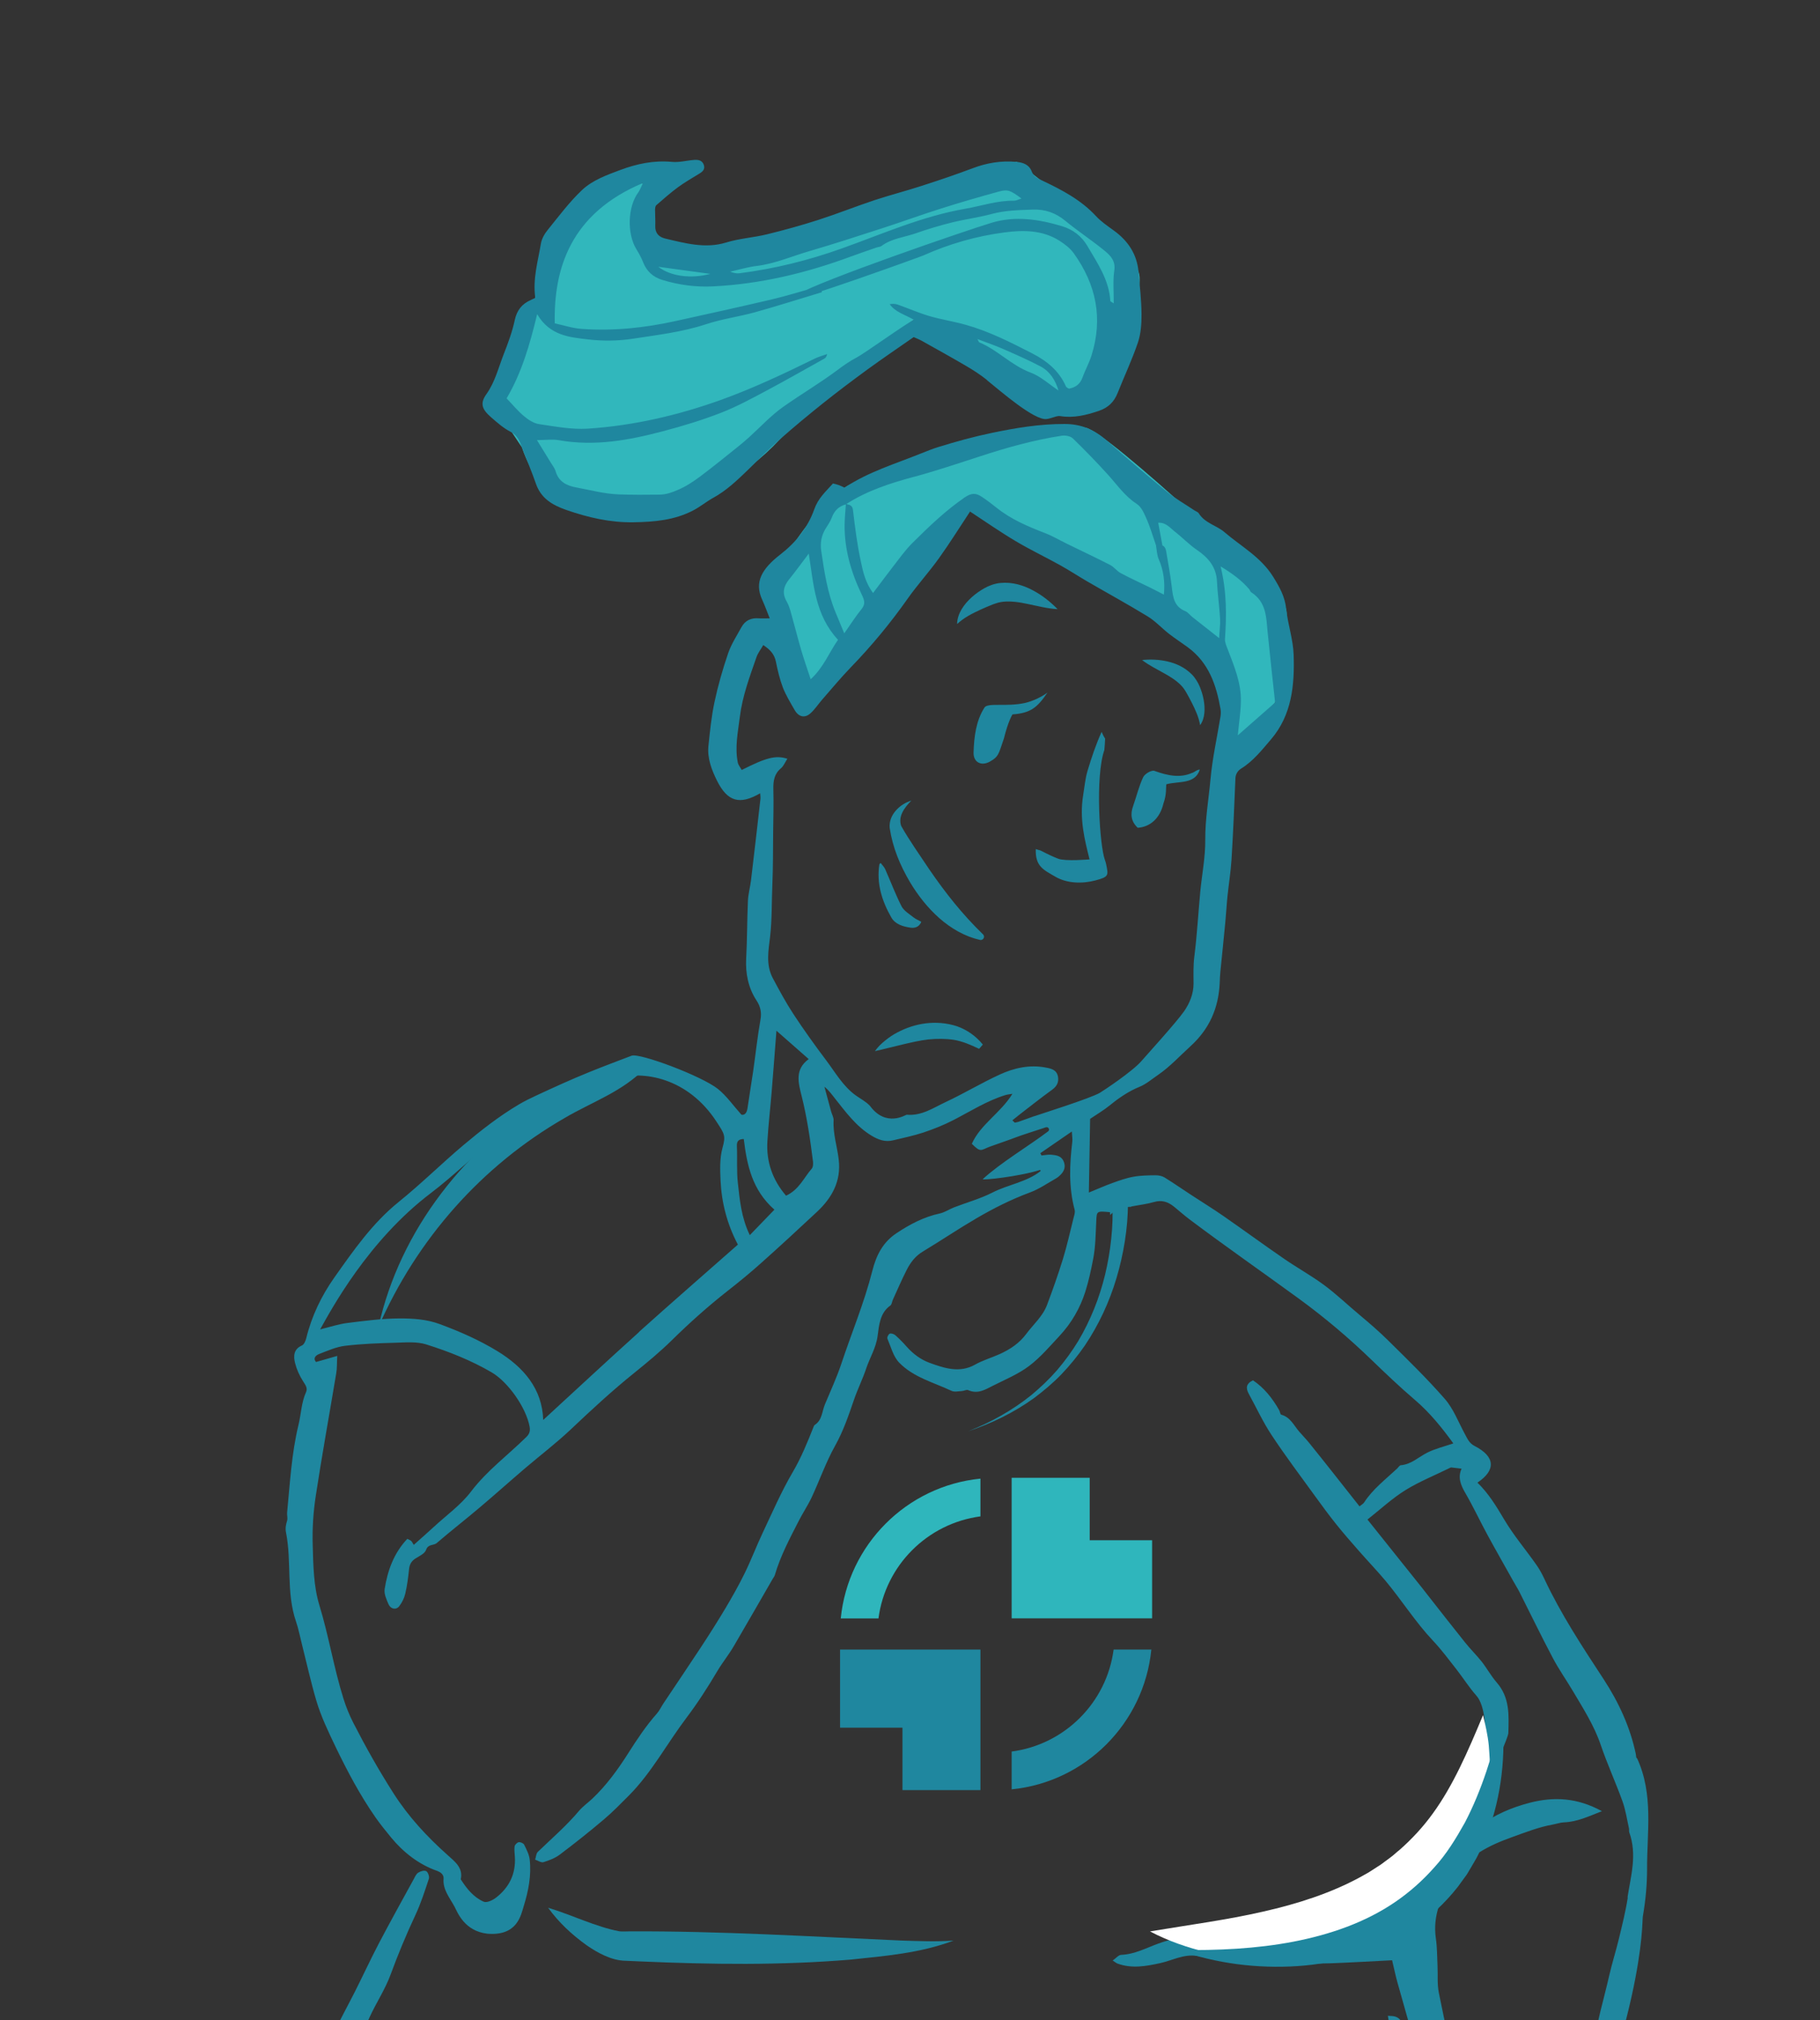 <?xml version="1.0" encoding="UTF-8"?><svg id="Ebene_10" xmlns="http://www.w3.org/2000/svg" xmlns:xlink="http://www.w3.org/1999/xlink" viewBox="0 0 259.53 287.87"><rect x="0" y="0" width="259.53" height="287.87" fill="#333333" stroke="none"/><defs><style>.cls-1,.cls-2{fill:none;}.cls-3{clip-path:url(#clippath);}.cls-4{fill:#fff;}.cls-5{fill:#31b7bc;}.cls-6{fill:#2fb6bc;}.cls-7{fill:#1f879f;}.cls-2{stroke:#1f879f;stroke-miterlimit:10;stroke-width:.79px;}</style><clipPath id="clippath"><rect class="cls-1" y="-59.86" width="277.59" height="347.73"/></clipPath></defs><g class="cls-3"><path class="cls-5" d="M114.77,99.05l22.81-28.15s36.79,20.07,36.13,23.17c-.66,3.1,1.75,13.15,1.75,13.15l6.38-7.1s2.16-11.04,1.55-13.32-25.46-25.31-28.56-25.84c-3.09-.52-30.09,5.46-34.42,8.56-4.33,3.1-9.6,10.49-10.13,14.55-.54,4.06,4.49,14.97,4.49,14.97Z"/><path class="cls-5" d="M156.33,55.65s7.38-13.2,6.02-16.94c-1.36-3.74-17.39-15.66-17.39-15.66,0,0-44.92,15.02-47.52,12.97-2.6-2.05-9.23-2.31-.81-10.32,5.3-5.03-4.97,.41-4.97,.41,0,0-11.79-2.73-15.33,16.34-3.54,19.07-6.97,13.73-6.97,13.73l5.07,7.58s2.94,9.51,9.24,8.13c6.3-1.38,16.62,2.39,27.52-9.26,10.9-11.65,19.1-17.03,19.1-17.03,0,0,15.97,12.31,18.96,11.94,2.99-.37,10.11-1.54,10.11-1.54"/><g><path class="cls-7" d="M184.88,406.11c-.13-.14-.25-.37-.39-.4-3.7-.65-7.22-2-10.79-3.21-3.13-1.06-6.35-1.82-9.53-2.71-2.68-.75-5.35-1.6-8.05-2.23-3.36-.78-6.75-1.43-10.13-2.05-2.99-.55-5.98-1.08-8.99-1.45-3.93-.48-7.85-1.28-11.82-1.21-1.88,.03-3.77-.14-5.66-.24-1.13-.06-1.78,.22-2.12,1.48-.41,1.53-1.28,2.91-1.95,4.36-2.22,4.79-4.37,9.62-6.67,14.37-1.15,2.36-2.59,4.57-3.85,6.88-1.86,3.39-3.28,7-4.69,10.61-1.14,2.92-2.59,5.71-3.8,8.61-1.44,3.45-3.24,6.73-4.15,10.43-.56,2.28-1.47,4.45-2.23,6.66-.91,2.66-1.84,5.31-2.71,7.98-.25,.76-.29,1.59-.51,2.36-.77,2.73-1.71,5.41-2.33,8.18-.86,3.84-1.85,7.64-2.5,11.55-.69,4.18-.89,8.43-1.33,12.64-.22,2.07-.26,4.09-.05,6.18,.14,1.36-.22,2.74-.15,4.11,.12,2.44,.33,4.88,.63,7.31,.18,1.41,.48,2.85,.95,4.21,.86,2.46,.54,5.14,1.81,7.51,.12,.22,.17,.49,.2,.74,.32,2.86,1.5,5.5,2.4,8.22,1.11,3.37,2.85,6.41,4.53,9.51,.64,1.19,1.35,2.35,2.05,3.5,.21,.35,.52,.66,.78,.98,.53,.67,.94,1.52,1.61,1.96,.84,.56,1.05,1.42,1.58,2.11,1.12,1.46,2.28,2.9,3.43,4.34,.08,.1,.18,.2,.29,.25,1.39,.61,2.79,1.22,4.25,1.85,.77-1.48,1.37-2.96,2.25-4.25,.87-1.26,1.59-2.81,3.52-3.09,.12,.28,.32,.51,.29,.71-.28,2.06-.92,3.98-2.03,5.71-.26,.41-.53,.82-.8,1.22-.83,1.28-1.51,2.76-3.65,2.4,.04,.13,.08,.26,.12,.4,.32,.26,.65,.49,.95,.77,.7,.66,1.39,1.33,2.08,2,1.2,1.16,2.37,2.36,3.62,3.47,1.64,1.45,3.38,2.79,5.01,4.26,.85,.76,1.43,1.88,2.35,2.51,1.35,.92,2.32,2.18,3.51,3.23,2.08,1.82,4.21,3.59,6.26,5.45,1.09,.99,2.04,2.12,3.04,3.21,2,2.17,4.09,4.23,6.47,6,1.39,1.03,2.91,2.08,3.88,3.46,1.54,2.19,3.87,3.41,5.53,5.45,2.17-1.88,4.23-3.66,6.38-5.53-1.03-1.74-2.01-3.38-2.98-5.02-1.05-1.76-2.09-3.52-3.15-5.28-2.23-3.69-4.42-7.39-6.7-11.05-1.8-2.89-3.67-5.75-5.59-8.56-1.56-2.28-3.4-4.38-4.85-6.71-1.38-2.23-3.02-4.27-4.47-6.44-1.01-1.52-2.11-3.02-3.59-4.19-.41-.33-.77-.94-.85-1.46-.23-1.61-.56-3.29,.86-4.55,.31-.27,.49-.7,.69-1.07,2.22-4.08,4.9-7.83,7.74-11.49,2.21-2.85,4.49-5.64,6.95-8.27,1.25-1.33,2.55-2.61,3.83-3.91,1.15-1.17,2.3-2.34,3.47-3.5,.82-.81,1.67-1.58,2.48-2.41,2.17-2.23,4.34-4.46,6.45-6.74,1.54-1.66,2.96-3.42,4.47-5.1,3.49-3.86,6.97-7.72,10.51-11.52,2.95-3.17,5.97-6.26,8.98-9.37,1.22-1.26,2.51-2.45,3.72-3.73,1.5-1.59,2.91-3.27,4.4-4.87,1.96-2.09,3.96-4.15,5.96-6.21,2.64-2.71,5.29-5.4,7.93-8.11,1.92-1.96,3.9-3.87,5.72-5.91,1.83-2.05,3.52-4.24,5.25-6.38,1.96-2.42,3.94-4.83,5.83-7.3,1.79-2.34,3.44-4.78,5.21-7.13,2.54-3.37,4.36-7.25,7.3-10.32,.17-.18,.26-.46,.46-.57,1.59-.91,1.44-2.26,.77-3.73-.74-1.63-1.55-3.23-2.29-4.86-.34-.75-.62-1.54-.84-2.32-.56-1.95-1.05-3.9-1.6-5.85-.25-.91-.6-1.8-.84-2.72-.46-1.84-.86-3.7-1.31-5.55-.95-3.82-1.87-7.64-2.89-11.45-.46-1.71-1.13-3.38-1.68-5.07-1.15-3.51-.92-7.06-.83-10.64,.79,.9,1.04,2,1.21,3.04,.51,3.19,1.28,6.28,2.53,9.33,1.98,4.82,3.51,9.79,4.85,14.81,.83,3.12,2.11,6.14,3.11,9.22,.57,1.76,.95,3.57,1.47,5.34,.64,2.18,1.33,4.36,1.99,6.51,1.09,.32,2.04,.67,3.02,.88,1.11,.23,1.74,1.06,2.4,1.82,.23,.26,.28,.91,.11,1.19-.17,.27-.75,.47-1.1,.39-1.29-.29-2.56-.71-3.7-1.04-1.08,1.33-2.18,2.59-3.17,3.93-1.45,1.97-2.81,4.01-4.23,6.01-.57,.8-1.13,1.61-1.79,2.33-.25,.28-.76,.31-1.17,.47,.28,1.09,.33,1.13-.34,2.02-1.33,1.75-2.72,3.45-4.08,5.18-1.84,2.34-3.62,4.72-5.52,7.01-2.61,3.15-5.23,6.31-7.98,9.34-2.59,2.85-5.35,5.54-8.03,8.31-3.69,3.83-7.36,7.67-11.04,11.51-1.48,1.54-2.98,3.07-4.45,4.62-1.81,1.9-3.6,3.83-5.42,5.73-1.8,1.9-3.66,3.74-5.43,5.68-2.93,3.2-5.8,6.46-8.7,9.69-2.29,2.55-4.69,5-6.82,7.67-1.52,1.9-3.55,3.32-4.84,5.43-.53,.86-1.47,1.45-2.21,2.18-3.1,3.12-6.22,6.23-9.27,9.4-1.1,1.14-2,2.47-3.02,3.69-.66,.79-1.42,1.5-2.04,2.32-1.96,2.57-3.8,5.25-5.83,7.76-1.8,2.22-2.79,4.93-4.41,7.26-.88,1.27-.56,2.31,.8,3.68,2.63,2.66,4.83,5.65,6.91,8.74,1.46,2.17,3.25,4.14,4.76,6.28,1.85,2.62,3.59,5.32,5.34,8.01,.83,1.28,1.59,2.61,2.33,3.94,2.1,3.83,4.18,7.66,6.23,11.5,1.26,2.36,2.46,4.76,3.74,7.23,1.72-1.26,3.38-2.48,5.22-3.83-.88-1.03-1.64-2-2.49-2.9-2.56-2.69-5.07-5.42-6.9-8.68-.37-.67-.95-1.22-1.37-1.87-1.5-2.33-2.97-4.67-4.45-7.01-.24-.38-.42-.79-.69-1.15-2.31-3.03-3.89-6.45-5.64-9.78-.83-1.58-1.58-3.19-2.41-4.88-.4,.15-.68,.24-.94,.36-.49,.21-1.08,.34-1.32-.23-.16-.37-.03-1.06,.24-1.34,1.81-1.9,3.64-3.78,5.56-5.58,1.69-1.58,3.39-3.19,5.29-4.52,2.84-1.99,4.78-4.86,7.37-7.07,1.67-1.42,3.27-2.92,4.9-4.38,.36-.32,.72-.66,1.04-1.01,2.46-2.71,4.76-5.6,7.42-8.1,1.76-1.66,3.17-3.62,4.98-5.21,1.32-1.17,2.53-2.47,3.83-3.67,1.65-1.53,3.21-3.11,4.6-4.91,1.49-1.93,3.34-3.57,5.04-5.33,.51-.53,1.04-1.04,1.56-1.56,.13-.13,.24-.28,.36-.42,.44-.49,1.41-.18,1.52-1.33,.07-.72,1.02-1.32,1.59-1.97,.56-.64,1.1-1.31,1.7-1.9,.82-.81,1.69-1.56,2.55-2.33,.13-.12,.36-.14,.47-.27,1.63-1.81,3.25-3.64,4.88-5.45,.93-1.03,1.91-2.02,2.82-3.06,2.56-2.93,5.15-5.84,7.63-8.84,1.98-2.41,3.88-4.91,5.67-7.47,.52-.74,1.18-.94,2.03-1.22-.55-1.46,.41-2.45,1.12-3.26,1.38-1.58,2.53-3.29,3.53-5.1,1.75-3.17,3.83-6.11,5.8-9.12,1.56-2.39,2.77-5.03,4.19-7.52,.72-1.27,1.6-2.44,2.34-3.7,.74-1.27,1.37-2.6,2.09-3.88,1.11-1.97,2.38-3.85,3.34-5.89,1.89-4.02,4.46-7.73,4.96-12.39,.17-1.54,.8-3,1.03-4.54,.21-1.44,.2-2.94,.2-4.41,0-.88-.11-1.77-.26-2.64-.16-.93-.43-1.84-.66-2.76-.42-1.7-.84-3.41-1.26-5.11-.09-.36-.18-.73-.3-1.08-.83-2.46-1.68-4.92-2.49-7.38-1.14-3.48-1.94-7.05-3.61-10.41-1.11-2.23-1.7-4.7-2.6-7.03-1.17-3.03-2.43-6.03-3.64-9.04-.96-2.41-2.03-4.79-2.82-7.25-.83-2.6-1.39-5.27-2.07-7.91-.32-1.22-.7-2.43-.99-3.66-.2-.81-.36-1.87,.47-2.17,.96-.35,1.32,.73,1.73,1.42,1.82,3.04,2.77,6.42,4.18,9.62,.28,.64,.55,1.29,.84,1.93,1,2.28,1.89,4.61,3.04,6.82,1.7,3.24,2.75,6.71,4.19,10.03,.98,2.26,2.1,4.47,3.03,6.76,.64,1.59,1.02,3.28,1.57,4.91,.59,1.75,1.26,3.47,1.86,5.22,.27,.78,.46,1.58,.66,2.37,1.26,5.03,2.74,10.03,3.36,15.15,.28,2.29,.14,4.64-.06,6.93-.11,1.19-.68,2.36-1.19,3.46-1.82,3.9-3.32,7.91-4.41,12.11-.76,2.93-1.97,5.68-3.5,8.29-2.16,3.7-4.15,7.51-6.35,11.18-1.7,2.83-3.63,5.51-5.42,8.28-1.12,1.74-2.15,3.54-3.27,5.29-.85,1.33-1.79,2.61-2.67,3.93-.23,.35-.33,.8-.57,1.14-.61,.82-1.26,1.61-1.91,2.41-.19,.23-.48,.39-.64,.63-2.51,3.99-5.68,7.47-8.45,11.27-1.78,2.44-4.04,4.52-6.07,6.76-1.88,2.07-3.66,4.24-5.63,6.22-1.97,1.98-4.12,3.77-6.18,5.65-.22,.2-.46,.39-.59,.65-.62,1.15-1.48,2.03-2.48,2.88-1.43,1.21-2.64,2.68-3.95,4.04-4.25,4.39-8.47,8.82-12.77,13.16-2.7,2.72-5.58,5.25-8.27,7.98-1.48,1.5-2.65,3.3-4.06,4.87-1.19,1.32-2.5,2.52-3.8,3.73-2.27,2.1-4.83,3.88-6.88,6.22-.42,.48-1.59,.67-1.61,1.07-.05,1.04-.9,1.08-1.38,1.55-.53,.51-1.12,.96-1.63,1.49-1.24,1.29-2.82,2.12-4.29,3.1-1.41,.95-2.74,2.01-4.17,3.08,1.01,1.6,1.92,3.05,2.84,4.5,1.24,1.95,2.47,3.91,3.73,5.84,.75,1.15,1.45,2.38,2.38,3.36,1.9,1.99,3.05,4.41,4.5,6.67,.41,.64,.85,1.27,1.3,1.88,3.07,4.21,6.17,8.39,9.21,12.62,.65,.91,.94,2,2.11,2.6,.88,.45,.85,1.53,.72,2.42-.09,.61-.33,1.19-.56,2.01,1.82,1.87,3.83,3.7,6.31,4.94,.57,.29,1.14,.58,1.69,.91,2.3,1.42,2.73,3.75,2.72,5.99-.01,3.1-.82,6.13-2.84,8.42-1.48,1.68-2.03,3.67-2.9,5.59-1.13,2.48-1.93,5.17-3.87,7.22-.88,.92-1.59,2-2.33,3.05-.22,.32-.26,.78-.45,1.38-1.15,.28-2.47,.6-3.79,.91-1.2,.28-2.4,.59-3.63,.8-2.19,.36-4.41,.16-6.52-.61-2.34-.85-3.23-4.58-1.54-5.96,.37-.3,.85-.5,1.31-.64,1.48-.46,2.97-.88,4.43-1.31,1.52-2.54,1.54-5.46,1.85-8.3,.11-.99,.23-1.98,.34-2.97,.12-1.13-.02-2.1-.72-3.2-1.2-1.86-2.76-3.39-4.11-5.09-.68-.86-1.58-1.37-2.55-1.93-1.76-1.01-3.37-2.35-4.89-3.72-2.52-2.27-4.92-4.67-7.62-7.26-.17,.87-.4,1.39-.35,1.9,.32,3.09-.03,6.11-.33,9.13-.11,1.1-.4,2.19-.74,3.24-.22,.69-.54,1.3-.53,2.11,0,.52-.65,1.02-1.06,1.6,.88,2.77,.92,8.36,.74,11.27,1.34,1.11,2.05,2.84,3.37,4.14,.53,.52,1.28,1.13,1,2.13-.06,.2,.26,.53,.43,.78,1.54,2.17,1.39,4.48-.44,6.23-1.14,1.08-2.4,1.88-4.15,1.57-2.2-.38-4.33,.28-6.52,.16-2.19-.13-4.39-.17-6.58-.42-2.44-.28-4.47-2.51-4.51-4.94-.04-2.44,0-4.88,.19-7.3,.11-1.45-.35-3.03,.62-4.32-.75-2.67,.4-5.16,.33-7.77-.02-.61,.15-1.22,.24-1.85q-1.47-.55-3.11,.47c-1.78-.56-2.4-1.99-2.94-3.64-1.74-5.35-2.72-10.83-3.85-16.28-.89-4.27-1.72-8.54-2.63-12.8-.41-1.92-.97-3.81-1.47-5.71-.9-3.37-1.81-6.73-2.72-10.1-.05-.18-.1-.37-.13-.56-.09-.62-1.22-3.4-1.62-3.87-3.24-3.86-5.68-8.21-8.21-12.52-2-3.41-4.05-6.78-6.01-10.21-.95-1.67-1.8-3.4-2.55-5.16-.3-.71-.69-1.2-1.32-1.57-4.33-2.58-7.67-6.26-10.99-9.95-2.14-2.38-4.06-4.95-6.02-7.48-.86-1.1-1.72-2.25-2.32-3.49-1.26-2.58-2.93-4.93-4.04-7.61-1.06-2.55-2.93-4.79-4.34-7.23-1.57-2.71-3.73-5.07-4.92-8.01-.54-1.33-1.47-2.53-2.22-3.79-.13-.22-.39-.46-.37-.65,.15-1.3-.9-2.04-1.5-2.95-1.11-1.65-2.24-3.26-2.54-5.26-.02-.12-.07-.25-.15-.35-2.58-3.1-3.44-6.95-4.9-10.51-2.29-5.58-4.36-11.25-6.32-16.95-1.62-4.69-2.99-9.46-4.39-14.22-.99-3.35-1.94-6.71-2.72-10.11-.99-4.31-2.37-8.55-2.65-12.99-.21-3.31-.83-6.62-1.11-9.94-.29-3.36-.41-6.73-.58-10.1-.2-4.01-.36-8.02-.55-12.03-.09-1.82-.24-3.63-.28-5.45-.06-2.29,.28-4.48,1.49-6.43,.13-.21,.27-.43,.3-.67,.59-4.87,2.96-8.95,5.23-13.07,1.48-2.68,2.79-5.48,4.4-8.07,1.44-2.32,2.52-4.91,4.57-6.83,.6-.56,.92-1.42,1.36-2.12-1.33-2.89-1.43-5.65,.15-8.28,.16-.26,.42-.49,.48-.77,.93-4.49,3.31-8.32,5.15-12.39,.65-1.44,1.68-2.7,2.61-3.99,1.78-2.47,3.63-4.88,5.43-7.34,.41-.55,.57-1.08,.15-1.88-1.31-2.5-1.91-5.14-1.41-7.88,.2-1.08,.45-2.19,.9-3.18,1.01-2.17,2.17-4.26,3.25-6.39,1.16-2.3,2.24-4.64,3.43-6.91,1.62-3.08,3.31-6.12,4.98-9.17,.17-.32,.34-.71,.63-.89,.31-.2,.85-.36,1.13-.21,.25,.13,.48,.78,.38,1.08-.58,1.75-1.15,3.53-1.93,5.19-1.3,2.77-2.47,5.59-3.53,8.47-.78,2.13-2.07,4.04-3.01,6.11-.97,2.12-1.82,4.29-2.65,6.47-.16,.43-.13,1.02,.01,1.49,.71,2.3,1.52,4.57,2.23,6.86,.35,1.14,.74,2.3,.55,3.49-1.1,.41-1.6-.78-2.64-.89-4.45,7.28-8.61,14.84-13.01,22.57,1.09,.19,1.93,.3,2.77,.5,.86,.2,1.75,.38,2.54,.76,1.73,.83,3.45,1.72,5.11,2.69,2.67,1.55,5.67,1.88,8.5,2.83,1.63,.55,3.29,.99,4.93,1.51,2.6,.82,5.19,1.64,7.78,2.49,.79,.26,1.53,.66,2.31,.93,4.62,1.63,9.26,3.24,13.88,4.87,2.16,.76,4.26,1.83,6.46,2.28,3.37,.69,6.48,2.25,9.83,2.93,.61,.12,1.21,.42,1.79,.69,.88,.4,1.72,.81,2.7,1.01,1.03,.21,1.98,.85,2.99,1.25,.95,.38,1.92,.69,2.89,1.03,3.66,1.28,7.3,2.61,10.98,3.84,2.41,.8,4.88,1.43,7.31,2.18,1.5,.46,3.03,.88,4.45,1.53,.84,.38,1.57,.49,2.36,.23,5.05-1.68,10.52-2.07,15.43-4.21,2.3-1,4.68-1.86,7.05-2.72,2.27-.81,4.54-1.61,6.86-2.27,3.73-1.06,7.03-3,10.58-4.45,2.39-.98,4.7-2.14,7.05-3.23,.5-.23,.97-.5,1.47-.74,1.08-.53,2-1.44,3.4-1.26,.19,.03,.42-.19,.61-.31,3.07-2.05,6.34-3.71,9.92-4.78,.16-.05,.36,.04,.87,.43-.32,.17-.67,.3-.96,.52-3.28,2.47-6.45,5.08-9.85,7.38-2.11,1.43-4.53,2.43-6.84,3.56-1.76,.86-3.64,1.52-5.36,2.44-3.87,2.07-8.15,3.12-12.24,4.66-2.6,.97-5.21,1.92-7.85,2.79-2.57,.85-5.12,1.85-7.78,2.31-1.61,.28-3.09,.92-4.71,1.1-1.58,.18-3.15,.48-4.69,.82-2.26,.5-4.51-.02-6.75-.34-3-.43-5.98-1.06-8.98-1.4-2.8-.32-5.37-1.42-8-2.31-2.59-.88-5.15-1.87-7.7-2.88-1.66-.66-3.27-1.44-4.91-2.16-.41-.18-.83-.33-1.26-.46-2.31-.67-4.69-1.15-6.92-2.04-2.6-1.04-5.38-1.37-7.92-2.68-1.84-.95-3.96-1.31-5.92-2.02-1.9-.69-3.76-1.5-5.64-2.26-.29-.12-.58-.24-.87-.32-1.22-.34-2.47-.58-3.66-1.02-3.62-1.34-7.21-2.78-10.93-3.85-3.29-.95-6.56-1.98-9.9-2.8-1.94-.47-3.78-1.45-5.65-2.24-1.46-.61-2.89-1.27-4.32-1.9-1.56,2.96-3.08,5.75-4.5,8.58-1.18,2.35-2.31,4.74-3.31,7.18-.68,1.65-1.04,3.43-1.64,5.12-.55,1.55-.61,3.3-1.7,4.64-.17,.2-.05,.62-.14,.9-.34,.97-.72,1.92-1.08,2.88-.84,2.23-1.71,4.44-2.48,6.7-.19,.55,.03,1.25-.11,1.83-.48,2.03-1.18,4-1.53,6.05-.25,1.48-.86,2.92-.51,4.51,.03,.12,.03,.25,.03,.38-.14,3.36-.28,6.72-.41,10.08-.02,.56,.01,1.13,.04,1.69,.14,2.56,.29,5.12,.44,7.69,.04,.68,.12,1.36,.17,2.04,.23,3.25,.41,6.5,.7,9.74,.18,2.13,.48,4.26,.77,6.39,.29,2.12,.65,4.23,.99,6.34,.05,.31,.1,.63,.22,.92,1.17,2.85,1.63,5.85,2.44,8.77,1.13,4.04,2.6,7.99,3.94,11.98,.89,2.64,1.85,5.25,2.7,7.9,.13,.4-.14,.9-.17,1.03,.71,1.08,1.43,1.89,1.82,2.83,1.16,2.77,2.26,5.56,3.25,8.38,1.57,4.46,4.01,8.5,6.34,12.6,1.74,3.06,3.41,6.17,5.04,9.29,.42,.81,.59,1.75,.9,2.72,.62,.06,1.21,.07,1.66,.87,1.24,2.22,2.66,4.34,4.02,6.5,.07,.11,.15,.21,.21,.32,1.52,2.96,3.11,5.9,4.5,8.91,.38,.83,.96,1.45,1.44,2.16,1.99,2.92,3.85,5.98,6.2,8.59,1.76,1.94,2.75,4.31,4.47,6.21,.6,.66,1.19,1.34,1.8,2,.85,.92,1.71,1.82,2.6,2.78,.08-.25,.18-.4,.14-.48-1.09-2.13-1.14-4.47-1.72-6.69-.84-3.19-1.42-6.41-1.97-9.62-.35-2.03-.27-4.11-.35-6.16-.07-1.93-.09-3.86-.12-5.79,0-.63-.03-1.27,.06-1.88,.49-3.31,1.03-6.61,1.5-9.93,.2-1.4,.15-2.86,.41-4.25,.66-3.52,1.36-7.04,2.18-10.52,.51-2.16,1.27-4.25,1.89-6.38,.64-2.19,1.22-4.41,1.91-6.58,.5-1.59,1.17-3.12,1.69-4.7,.49-1.46,.89-2.96,1.32-4.44,.24-.83,.43-1.68,.73-2.49,.97-2.59,1.89-5.21,3-7.74,1.28-2.92,2.77-5.75,4.11-8.65,.85-1.84,1.58-3.74,2.38-5.6,1.02-2.37,1.95-4.79,3.13-7.08,1.35-2.62,2.94-5.1,4.39-7.66,1.69-2.99,3.25-6.05,5.01-9,2.2-3.68,4.55-7.26,6.83-10.89,.09-.15,.18-.3,.34-.58-1.67-.43-3.15,.02-4.65,.23-1.03,.15-2.08,.26-3.12,.31-.25,.01-.54-.27-1.07-.55,.44-.43,.71-.9,1.09-1,2.86-.76,5.69-1.7,8.77-1.49,.46,.03,.93,.24,1.39,.37,.18,.05,.37,.17,.53,.15,5.35-.56,6.65-.5,13.47,.44,2.88,.4,5.8,.54,8.66,1.09,4.66,.9,9.38,1.37,13.95,2.92,3.49,1.18,7.07,2.05,10.59,3.16,2.32,.73,4.58,1.67,6.88,2.46,2.4,.82,4.83,1.58,7.24,2.36,1.37,.45,2.57,1.35,4.01,1.65,.4,.08,1.19,.44,.78,1.24l.02-.03Zm-70.89,205.03c2.83-.25,5.47-.57,8.14-.68,2.61-.11,5.24,.01,7.81,.03,.23-2.55,.41-5.2,.71-7.84,.31-2.71,.73-5.4,1.14-8.37-.56-.46-1.24-.95-1.85-1.52-2.71-2.54-4.81-5.71-8.06-7.69-.64-.39-1.17-.99-1.71-1.55-2.4-2.51-4.73-5.1-7.19-7.55-2.14-2.13-4.47-4.06-6.41-6.4-1.28-1.54-2.36-3.26-3.9-4.59-.51-.44-1.03-.89-1.54-1.33-.18,.78-.16,1.4,.05,1.97,.76,2.08,1.57,4.15,2.39,6.22,.79,2.01,1.78,3.97,2.39,6.03,.92,3.09,1.6,6.24,2.36,9.37,.66,2.73,1.31,5.47,1.94,8.2,.35,1.5,1.05,2.91,1.09,4.48,.02,.79,.21,1.59,.4,2.38,.48,1.97,1,3.93,1.5,5.9,.25,.97,.49,1.94,.74,2.95Zm46.44-12.93c-2.82,3.05-6.08,5.27-9.43,7.67,.79,1.05,1.46,1.98,2.17,2.89,1.34,1.72,2.71,3.43,4.06,5.15,.66,.83,.63,1.69,.48,2.68-.25,1.67-1.18,3.03-1.68,4.58-.9,2.78-1.2,5.65-1.73,8.5-.27,1.46-.76,2.7-2.5,3.01-.89,.15-1.7,.65-2.55,.99,3.21,1.02,6.3,1.02,9.46,.62,.32-.83,.57-1.65,.95-2.41,.36-.7,.77-1.42,1.31-1.97,1.06-1.06,1.73-2.33,2.35-3.68,1.21-2.62,2.27-5.35,3.84-7.73,1.88-2.85,2.63-5.91,2.49-9.31-.03-.83-.12-1.66-1.19-2.19-3.7-1.85-6.21-4.86-8.04-8.79Zm-27.51,33.11c-3.43-5.53-3.62-11.29-3.27-17.02-3.62-.12-7.24-.23-10.79-.35-.05,2.23,.08,4.38-.19,6.45-.61,4.69-1.4,9.36-2.17,14.02-.26,1.58,.32,2.45,1.97,2.67,1.51,.21,2.95,.06,4.45-.14,1.98-.26,4.08,.18,6.02-.58,.31-.12,.73,.07,1.1,.07,1.34,.01,2.68,0,4.02,0,.53-1.4,.53-1.41,.03-3.07-.18,.03-.37,.04-.54,.08-3.82,.85-7.64,1.72-11.47,2.52-.7,.15-1.5,.13-2.21-.05-.79-.2-.89-.97-.23-1.4,.41-.27,.87-.47,1.33-.64,3.73-1.39,7.51-2.58,11.96-2.56Z"/><path class="cls-7" d="M233.37,250.55c-.08-.17-.06-.37-.1-.56-.8-3.84-2.44-7.39-4.59-10.68-3.04-4.64-6.09-9.26-8.44-14.27-.32-.69-.68-1.36-1.12-1.99-1.53-2.19-3.3-4.26-4.65-6.55-1.11-1.87-2.21-3.68-3.79-5.21,2.69-1.79,2.52-3.73-.4-5.22-.79-.4-1.04-1.07-1.41-1.74-.91-1.68-1.61-3.56-2.84-4.97-2.56-2.93-5.37-5.66-8.15-8.4-1.24-1.22-2.56-2.36-3.9-3.48-1.77-1.47-3.43-3.08-5.28-4.43-1.81-1.32-3.78-2.41-5.62-3.68-2.91-2-5.76-4.09-8.66-6.1-1.47-1.02-3-1.96-4.5-2.94-1.29-.84-2.55-1.72-3.86-2.53-.36-.22-.85-.31-1.27-.31-1.06,.01-2.13,.02-3.16,.21-1.03,.18-2.02,.54-3,.89-1.06,.38-2.08,.84-3.36,1.36,.06-3.71,.12-7.18,.18-10.5,.99-.67,1.98-1.25,2.86-1.97,1.29-1.05,2.64-1.97,4.21-2.61,.95-.39,1.75-1.1,2.61-1.68,1.72-1.18,3.12-2.72,4.65-4.11,2.69-2.45,3.99-5.44,4.15-9.01,.02-.56,.04-1.11,.1-1.66,.23-2.33,.48-4.66,.7-7,.12-1.23,.18-2.47,.31-3.71,.18-1.73,.46-3.44,.57-5.17,.24-3.86,.4-7.74,.56-11.61,.02-.57,.32-1.08,.8-1.38,1.74-1.07,2.97-2.65,4.28-4.18,2.96-3.46,3.37-7.71,3.22-12.07-.07-2.17-.83-4.33-1.06-6.51-.18-1.75-.93-3.09-1.87-4.6-1.77-2.83-4.57-4.31-6.93-6.34-1.14-.98-2.79-1.27-3.67-2.69-.12-.19-.42-.28-.64-.43-1.31-.88-2.69-1.66-3.91-2.65-2.89-2.36-5.72-4.79-8.52-7.25-1.79-1.57-3.63-2.4-6.11-2.4-3.56,0-6.96,.57-10.36,1.28-2.54,.53-5.04,1.22-7.51,1.98-.85,.26-1.68,.59-2.5,.92-3.7,1.5-7.54,2.62-10.96,4.9-.26-.12-.53-.27-.82-.37-.29-.1-.58-.17-.83-.23-1.12,1.25-2.11,2.1-2.68,3.71-.91,2.58-2.65,4.73-4.8,6.39-2.68,2.07-3.75,3.96-2.63,6.43,.38,.83,.69,1.69,1.09,2.69-.68,0-1.11,.03-1.54,0-1.12-.1-1.97,.31-2.49,1.26-.67,1.22-1.45,2.41-1.9,3.72-.77,2.26-1.44,4.58-1.94,6.93-.44,2.05-.65,4.18-.87,6.28-.18,1.74,.46,3.41,1.22,4.94,1.51,3.03,3.26,3.48,6.16,1.8,.01,.28,.06,.53,.04,.77-.44,3.88-.88,7.76-1.35,11.64-.12,.99-.4,1.96-.44,2.96-.12,2.74-.1,5.49-.25,8.22-.11,2.04,.3,4.15,1.46,5.91,.58,.87,.77,1.74,.58,2.77-.42,2.38-.68,4.8-1.02,7.2-.26,1.81-.57,3.61-.83,5.42-.1,.67-.4,1.01-.86,.92-1.2-1.34-2.13-2.69-3.35-3.67-2.33-1.86-11.19-5.17-12.32-4.74-2.01,.77-4.03,1.52-6.02,2.33-2.55,1.03-5.04,2.17-7.52,3.32-.86,.4-1.71,.81-2.52,1.29-2.84,1.68-5.43,3.71-7.94,5.82-3.12,2.63-6.02,5.51-9.2,8.07-3.76,3.03-6.47,6.94-9.2,10.8-1.82,2.58-3.22,5.47-3.99,8.63-.1,.39-.31,.9-.63,1.04-1.18,.52-1.22,1.52-.96,2.52,.23,.9,.63,1.79,1.14,2.58,.33,.52,.68,.96,.42,1.54-.67,1.48-.7,3.12-1.08,4.68-.99,4.08-1.21,8.3-1.62,12.48-.04,.38,.11,.79,0,1.16-.17,.54-.28,1.1-.16,1.67,.84,4.23,0,8.55,1.44,12.74,.35,1.01,.54,2.07,.81,3.11,.68,2.7,1.28,5.43,2.07,8.11,.68,2.3,1.73,4.47,2.78,6.66,1.67,3.46,3.46,6.83,5.66,9.99,.69,.99,1.46,1.93,2.22,2.86,1.74,2.12,3.96,3.85,6.52,4.75,.62,.22,1.02,.59,.97,1.14-.13,1.58,.92,2.76,1.59,4.03,.39,.74,1.37,3.42,4.64,3.8,4.29,.36,4.79-2.6,5.22-3.99,.65-2.11,1.09-4.32,.83-6.59-.08-.72-.46-1.43-.79-2.11-.1-.2-.55-.39-.77-.35-.24,.05-.55,.36-.59,.6-.07,.48,.01,1,.04,1.51,.14,2.44-.83,4.34-2.66,5.77-.48,.38-1.34,.8-1.79,.6-1.44-.63-2.43-1.87-3.27-3.19,.37-1.65-.87-2.55-1.88-3.46-2.95-2.63-5.58-5.46-7.73-8.83-2.08-3.26-3.96-6.59-5.71-10.01-.56-1.1-1.03-2.25-1.4-3.43-1.38-4.39-2.09-8.92-3.44-13.33-.83-2.72-.87-5.69-.95-8.56-.07-2.37,.08-4.73,.44-7.05,.89-5.84,1.95-11.65,2.92-17.48,.12-.69,.08-1.42,.14-2.44-1.2,.34-2.07,.59-3.03,.87-.45-.51-.08-.94,.47-1.15,1.2-.46,2.41-1.01,3.68-1.16,2.4-.29,4.85-.37,7.28-.44,1.43-.04,2.96-.18,4.31,.25,3.2,1.01,6.35,2.25,9.3,3.97,2.36,1.38,4.92,5.03,5.42,7.74,.12,.67-.05,1.07-.47,1.48-2.63,2.59-5.62,4.79-7.89,7.78-1.46,1.92-3.51,3.37-5.3,5.03-.92,.85-1.87,1.67-2.86,2.56-.18-.27-.25-.45-.38-.57-.13-.11-.31-.17-.54-.29-1.9,2.01-2.81,4.48-3.23,7.15-.11,.67,.25,1.48,.55,2.17,.31,.7,1.08,.85,1.52,.29,.4-.51,.72-1.15,.87-1.8,.27-1.14,.42-2.32,.54-3.49,.07-.68,.34-1.15,.9-1.51,.56-.36,1.35-.7,1.53-1.25,.29-.85,1.07-.57,1.53-.97,1.99-1.71,4.06-3.32,6.06-5.01,2.18-1.84,4.31-3.75,6.48-5.6,2.2-1.88,4.51-3.63,6.6-5.61,2.93-2.77,5.89-5.51,9.04-8.04,1.84-1.48,3.67-3,5.35-4.65,2.5-2.46,5.12-4.8,7.88-6.97,1.65-1.29,3.28-2.62,4.84-4.02,2.69-2.4,5.35-4.85,7.98-7.31,2.1-1.97,3.44-4.33,3.08-7.41-.21-1.87-.84-3.7-.73-5.61,.02-.41-.24-.85-.36-1.28-.32-1.17-.63-2.34-.95-3.51,.63,.5,1.03,1.08,1.47,1.63,1.56,1.96,3.03,4,5.24,5.34,.99,.6,1.97,.94,3.07,.67,1.45-.35,2.92-.65,4.32-1.11,1.46-.49,2.9-1.06,4.26-1.76,2.45-1.26,4.77-2.75,7.44-3.58,.29-.09,.6-.11,1.01-.18-1.7,2.75-4.54,4.33-5.79,7.12,1.31,1.32,1.26,.89,2.62,.39,.58-.21,3.07-1.07,3.64-1.3,.63-.25,2.72-.92,4.31-1.44,.34-.11,.6,.35,.32,.57-2.64,2.01-6.82,4.5-9.32,6.81-.23,.22,5.19-.36,8.11-1.29,.1-.03,.17,.1,.1,.17-2.01,1.57-4.62,1.9-6.84,3.04-1.73,.88-3.65,1.41-5.47,2.11-.69,.27-1.32,.71-2.03,.87-2.29,.49-4.28,1.55-6.18,2.81-1.93,1.29-2.88,3.1-3.46,5.41-1.14,4.5-2.95,8.81-4.41,13.2-.66,1.98-1.54,3.87-2.34,5.79-.42,1.01-.39,2.24-1.44,2.92-.09,.06-.15,.19-.19,.31-.87,2.19-1.74,4.34-2.94,6.39-1.64,2.79-2.94,5.8-4.33,8.74-.89,1.89-1.63,3.85-2.55,5.72-.83,1.7-1.77,3.35-2.73,4.97-1.13,1.89-2.31,3.75-3.52,5.59-1.75,2.66-3.54,5.3-5.31,7.95-.33,.49-.57,1.04-.96,1.48-1.53,1.72-2.81,3.65-4.05,5.6-1.5,2.36-3.12,4.6-5.15,6.52-.62,.59-1.34,1.08-1.89,1.73-1.79,2.13-3.89,3.93-5.88,5.85-.25,.24-.26,.74-.38,1.11,.4,.13,.86,.46,1.18,.36,.81-.25,1.65-.57,2.32-1.07,2.15-1.62,4.26-3.29,6.31-5.03,1.25-1.06,2.4-2.24,3.56-3.4,3.25-3.28,5.42-7.39,8.18-11.04,1.62-2.14,3.07-4.4,4.44-6.71,.72-1.21,1.61-2.3,2.32-3.51,1.88-3.21,3.73-6.44,5.59-9.66,.09-.16,.22-.3,.27-.47,.8-2.74,2.13-5.23,3.41-7.73,.58-1.14,1.3-2.21,1.85-3.37,1.14-2.45,2.04-5.03,3.35-7.37,1.15-2.06,1.9-4.25,2.66-6.47,.52-1.54,1.26-3,1.77-4.54,.52-1.55,1.4-2.91,1.63-4.66,.19-1.46,.33-3.26,1.8-4.29,.22-.15,.24-.56,.37-.84,.66-1.44,1.28-2.9,2-4.3,.53-1.03,1.22-1.93,2.27-2.56,2.57-1.55,5.06-3.23,7.65-4.74,2.43-1.42,4.95-2.69,7.62-3.68,1.31-.48,2.49-1.31,3.72-2,.21-.12,.41-.28,.58-.45,.58-.55,.86-1.2,.5-2.02-.35-.77-1.08-.85-1.76-.91-.46-.04-.92,.07-1.39,.11-.05-.11-.11-.22-.16-.33,1.41-.97,2.83-1.95,4.49-3.09,.04,.72,.11,1.08,.07,1.43-.39,3.23-.54,6.47,.33,9.73,.1,.39-.08,.85-.18,1.26-.48,1.92-.91,3.86-1.49,5.75-.68,2.2-1.45,4.38-2.26,6.53-.62,1.65-1.96,2.79-2.98,4.16-1,1.34-2.29,2.18-3.75,2.85-1.17,.53-2.44,.89-3.55,1.52-2.19,1.23-4.37,.51-6.5-.27-1.21-.44-2.31-1.25-3.21-2.26-.51-.58-1.06-1.14-1.63-1.65-.2-.18-.6-.32-.81-.24-.19,.07-.42,.53-.34,.71,.5,1.17,.83,2.54,1.67,3.41,2.04,2.11,4.91,2.82,7.47,4.03,.41,.19,.98,.06,1.47,.03,.31-.01,.67-.24,.91-.13,1.38,.61,2.45-.09,3.53-.63,1.75-.88,3.61-1.65,5.15-2.81,1.63-1.23,2.98-2.83,4.38-4.33,1.67-1.79,2.9-3.93,3.64-6.25,.47-1.48,.81-3.06,1.11-4.61,.35-1.74,.36-3.57,.45-5.38,.07-1.53,.03-1.53,1.96-1.35,0,.13,.01,.26,.02,.4,.7-.7,1.7-1.16,3.01-1.17,0-.01,0-.03,0-.04,1.14-.22,2.2-.34,3.21-.63,1.11-.32,1.97-.09,2.91,.67,.72,.59,1.42,1.21,2.16,1.77,5.16,3.88,10.45,7.55,15.66,11.35,3.65,2.66,7.1,5.58,10.35,8.72,2.01,1.94,4.05,3.88,6.17,5.69,2.14,1.83,3.86,3.97,5.47,6.19-1.34,.46-2.62,.76-3.74,1.33-1.23,.62-2.24,1.65-3.74,1.78-.2,.02-.36,.31-.54,.48-1.64,1.54-3.46,2.91-4.71,4.84-.13,.19-.36,.31-.65,.54-2.43-3.07-4.78-6.08-7.2-9.07-.33-.41-1.04-1.17-1.39-1.57-.77-.88-1.26-2.07-2.57-2.42-.14-.04-.18-.44-.3-.66-.96-1.68-2.13-3.17-3.73-4.24-.98,.47-1.05,1.1-.6,1.92,1.08,1.97,2.02,4.02,3.26,5.89,1.94,2.94,4.07,5.76,6.14,8.62,.97,1.34,1.96,2.69,2.99,3.98,1.08,1.35,2.21,2.65,3.35,3.94,1.23,1.4,2.52,2.75,3.72,4.17,2.35,2.81,4.3,5.93,6.83,8.61,1.18,1.25,2.21,2.64,3.28,4,.99,1.26,1.84,2.63,2.9,3.82,1.26,1.41,1.39,5.19,1.17,5.92-.14,.48-.27,.96-.45,1.42-.88,2.21-1.89,4.37-2.76,6.59-.6,1.54-1.03,3.15-1.67,4.67-.61,1.45-1.45,2.8-2.1,4.24-.68,1.52-1.34,3.05-1.8,4.65-.28,.99-.72,1.82-1.35,2.58-.7,.85-1.46,1.65-2.14,2.52-.79,1-1.93,1.31-3.12,1.37-1.86,.09-3.74,.03-5.62,.05-2.88,.02-5.71,.47-8.62,.22-2.12-.19-4.25,.02-6.37-.11-3.63-.23-7.15-.03-10.54,1.2-1.73,.63-3.36,1.53-5.3,1.61-.38,.02-.72,.47-1.21,.81,.39,.24,.53,.37,.69,.43,2.09,.76,4.1,.37,6.12-.07,1.73-.38,3.32-1.31,5.22-1.02,.81,.12,1.63,.11,2.45,.16,3.82,.28,7.64,.58,11.46,.83,1.43,.09,3.76,.11,5.18,.06,2.88-.11,5.75-.28,8.73-.43,.28,1.16,.49,2.2,.78,3.23,.95,3.42,1.95,6.83,2.9,10.26,.34,1.21,.62,2.44,.82,3.68,.3,1.86,.54,3.72,.8,5.58,.17,1.19,.23,2.39,.48,3.56,.43,2.03,.96,4.05,1.45,6.08,1.05,4.38,2.05,8.77,3.17,13.14,.29,1.13,.26,2.06-.36,3-1.49,2.25-2.95,4.52-4.41,6.8-1.61,2.53-2.75,5.29-3.5,8.23-.22,.87-.12,1.62,.55,2.27,.53,.51,1.94,.64,2.68,.21,.53-.3,.99-.72,1.47-1.09,.29-.22,.56-.47,.84-.7,.28-.23,.57-.46,1.11-.89-.18,.65-.29,.93-.34,1.23-.31,1.6-.4,3.19,.04,4.85,.44,1.67,2.13,2.29,3.4,1.41,.55-.38,1.03-.87,1.44-1.4,.89-1.16,1.7-2.37,2.57-3.59-.23,2-.52,3.9-.65,5.82-.08,1.14,.5,2.08,1.58,2.65,1.03,.55,1.98,.33,2.83-.28,1.6-1.17,2.9-2.59,3.76-4.43,1-2.14,2.13-4.21,3.14-6.34,.46-.98,1.13-1.82,1.35-2.99,.32-1.68,0-3.26-.48-4.82-.56-1.84-1.49-2.94-3.24-4.61-.37-.35-3.45-3.41-5-4.12-.25-.12-.45-.37-.58-.48,1.03-1.75,2.17-3.29,2.94-5.03,14.78-33.59,14.03-46.4,14.22-47.51,.2-1.16,.36-2.34,.46-3.52,.09-1.05,.14-2.14,.14-3.17-.03-5.28,.96-10.63-1.43-15.83Zm-55.26-166.62c.12,.15,.17,.38,.32,.48,2.18,1.41,2.13,3.61,2.34,5.74,.32,3.25,.69,6.5,1.06,9.97-1.7,1.49-3.45,3.03-5.32,4.67,.17-1.8,.41-3.3,.44-4.82,.06-2.62-.96-5.05-1.9-7.49-.18-.46-.4-.96-.37-1.42,.23-3.36,.26-6.72-.62-10.34,1.65,1,2.96,1.96,4.04,3.21Zm-10.53-8.14c1.05,.84,2,1.83,3.1,2.58,1.65,1.12,2.76,2.45,2.86,4.5,.08,1.75,.34,3.5,.44,5.25,.05,.86-.08,1.71-.13,2.82-1.4-1.1-2.6-2.04-3.8-2.99-.35-.28-.65-.7-1.04-.86-1.61-.66-1.74-2-1.91-3.4-.21-1.74-.52-3.47-.82-5.2-.07-.37-.23-.64-.52-.75-.21-1.16-.49-2.67-.6-3.24,1.09-.08,1.71,.74,2.41,1.3Zm-37.22-7.84c3.16-.86,6.26-1.9,9.37-2.91,3.82-1.25,7.69-2.34,11.7-2.95,.49-.07,1.22,.06,1.55,.38,1.74,1.69,3.44,3.44,5.07,5.24,1.29,1.43,2.36,3.01,4.05,4.1,.71,.45,1.12,1.51,1.5,2.37,.29,.65,.85,2.34,1.27,3.62,0,0-.01,0-.02,0,.11,.59,.12,1.28,.38,1.88,.7,1.61,.91,3.24,.74,5.06-.71-.36-1.37-.71-2.04-1.04-1.37-.67-2.76-1.3-4.11-2.02-.55-.29-.95-.87-1.5-1.16-2.04-1.05-4.12-2.02-6.18-3.03-1.03-.5-2.03-1.1-3.1-1.51-2.45-.95-4.85-1.95-6.94-3.63-.7-.56-1.41-1.1-2.16-1.59-.83-.55-1.48-.48-2.36,.12-2.75,1.88-5.12,4.17-7.46,6.49-1.08,1.07-1.96,2.34-2.9,3.54-.89,1.14-1.74,2.31-2.72,3.6-1.13-1.51-1.44-3.08-1.76-4.57-.52-2.4-.82-4.84-1.11-7.27-.09-.71-.52-.71-.94-.84,2.95-1.91,6.27-2.97,9.67-3.89Zm-12.65,7.42c.31-.53,.69-1.03,.9-1.6,.36-.99,1-1.62,2.01-1.89-.06,.96-.17,1.91-.18,2.88-.04,3.51,.93,6.84,2.47,10.03,.39,.8,.5,1.33-.06,2.02-.8,.98-1.48,2.05-2.46,3.45-.52-1.27-.87-2.1-1.22-2.94-1.18-2.84-1.62-5.8-2.06-8.78-.18-1.19,.03-2.21,.6-3.18Zm-5.2,7.22c.91-1.13,1.77-2.31,2.82-3.7,.69,4.39,.89,8.76,4.17,12.29-1.28,1.82-2.05,3.93-3.9,5.62-.5-1.53-.96-2.83-1.35-4.15-.53-1.83-.99-3.68-1.51-5.51-.14-.49-.31-.98-.56-1.42-.68-1.18-.45-2.16,.32-3.12Zm-21.39,107.25c-4.62,4.16-9.17,8.4-13.66,12.52-.13-4.43-2.78-7.52-6.55-9.82-2.58-1.57-5.33-2.78-8.17-3.83-1.91-.71-3.85-.82-5.75-.82-2.5,.01-4.99,.34-7.46,.65-1.21,.15-2.37,.54-3.88,.91,1.57-2.79,6.82-12.64,15.81-19.44,3.07-2.32,6.85-5.94,9.85-8.34,2.7-2.16,9.98-5.98,16.27-7.93,4.2-1.3,10.56-.09,14.6,6.12,1.15,1.76,1.33,2,.84,3.75-.4,1.45-.34,3.09-.27,4.64,.15,3.15,.93,6.2,2.47,9.12-4.7,4.14-9.44,8.26-14.11,12.45Zm15.8-13.82c-1.23-2.56-1.43-5.01-1.7-7.41-.2-1.74-.06-3.5-.14-5.25-.03-.72,.21-1.02,.98-1.04,.45,3.67,1.17,7.25,4.37,10.07-1.14,1.18-2.25,2.33-3.51,3.63Zm7.41-19.76c.76,3.06,1.21,6.15,1.6,9.26,.04,.34,.02,.81-.18,1.03-1.12,1.28-1.79,2.98-3.66,3.85-1.93-2.25-2.84-4.85-2.66-7.76,.14-2.36,.42-4.71,.61-7.07,.23-2.8,.44-5.6,.68-8.68,1.59,1.4,3.02,2.65,4.6,4.04-2.04,1.5-1.47,3.41-.99,5.34Zm33.16,2.8c-.75,.28-1.5,.54-2.26,.81-.17,.06-.35,.08-.52,.12-.12-.11-.23-.22-.35-.33,.38-.31,.76-.62,1.15-.92,1.5-1.15,2.98-2.33,4.52-3.44,.67-.49,.99-1.07,.83-1.9-.19-.94-.96-1.12-1.72-1.26-2.34-.45-4.54,.06-6.57,.99-2.62,1.2-5.1,2.7-7.71,3.92-1.76,.82-3.42,2-5.57,1.81-.12-.01-2.94,1.87-5.24-1.27-.56-.6-1.33-.99-2-1.47-1.83-1.31-2.91-3.25-4.22-4.99-1.62-2.15-3.2-4.35-4.68-6.6-1.09-1.66-2.03-3.41-2.96-5.15-1.02-1.94-.59-4.01-.37-5.93,.28-2.48,.21-4.96,.32-7.44,.1-2.43,.09-4.87,.11-7.3,.02-2.07,.09-4.14,.03-6.22-.03-1.2,.13-2.21,1.08-3,.39-.33,.6-.88,.92-1.36-1.67-.52-2.99-.18-6.51,1.6-.19-.35-.48-.69-.56-1.06-.44-2.21,.02-4.33,.29-6.5,.37-3,1.41-5.73,2.37-8.51,.21-.61,.63-1.13,.97-1.73,1.01,.66,1.59,1.33,1.8,2.35,.25,1.24,.54,2.49,.99,3.68,.43,1.11,1.07,2.15,1.67,3.2,.59,1.04,1.48,1.24,2.32,.45,.62-.57,1.09-1.3,1.65-1.94,1.33-1.52,2.62-3.08,4.02-4.53,2.97-3.06,5.68-6.33,8.14-9.82,1.41-2,3.07-3.81,4.49-5.8,1.56-2.18,2.98-4.46,4.41-6.62,2.08,1.36,4.22,2.86,6.46,4.19,2.09,1.25,4.29,2.29,6.41,3.47,1.29,.72,2.53,1.53,3.81,2.28,2.88,1.67,5.81,3.27,8.66,5.01,1.09,.67,1.99,1.66,3.01,2.46,.86,.67,1.78,1.26,2.67,1.91,3.04,2.22,4.1,5.42,4.7,8.84,.06,.37,.04,.76-.02,1.12-.48,2.94-1.14,5.86-1.41,8.83-.26,2.88-.77,5.73-.75,8.67,.02,2.47-.47,4.92-.71,7.38-.29,3.09-.46,6.2-.85,9.27-.16,1.29-.12,2.55-.11,3.83,0,1.47-.56,2.82-1.35,3.96-1.12,1.6-5.32,6.21-6.08,7.09-1.33,1.53-5.5,4.27-5.92,4.52-1.35,.8-8.6,3.07-9.35,3.34Zm84.63,111.35c-.3,1.96-.79,3.89-1.25,5.81-.43,1.8-1,3.56-1.41,5.37-.77,3.42-1.85,6.76-2.2,10.3-.2,1.97-.8,3.87-1.27,5.8-.44,1.84-.88,3.68-1.44,5.49-.22,.73-.82,1.31-1.15,2.01-1.05,2.29-1.97,4.64-3.1,6.89-1.79,3.55-3.27,7.25-4.6,11-.45,1.26-.94,2.42-2.82,2.42,.3,.55,.49,1.09,.67,1.18,9.52,4.99,9.86,9.73,9.97,10.01,.75,1.93-.52,3.79-1.32,5.08-1.29,2.07-2.5,4.19-3.78,6.27-.28,.45-.5,.96-.84,1.4-.41,.53-1.31,.16-1.28-.53,.21-4.03,1.93-7.65,2.19-11.53-.62-.62-1.17-.73-1.68-.13-1.41,1.67-2.08,3.65-3.46,5.36-1.11,1.37-2.34,3.15-4.23,4.19-.85-.2-.13-2.16,.03-2.62,1.46-4.18,1.73-6.3,3-9.72,.1-.27,.35-.93-.37-.84-3.32,2.65-3.91,6.17-7.39,8.44-1.58,.56-1.2-.37-.65-1.72,1.2-2.91,2.77-5.58,4.36-8.27,.93-1.58,1.76-3.22,2.58-4.87,.18-.36,.25-.77,.2-1.19-.43-3.65-.93-7.29-1.35-10.93-.44-3.81-1.42-7.6-1.15-11.44,.06-.8,.31-1.6,.24-2.39-.13-1.43-.39-2.87-.68-4.29-.91-4.34-1.91-8.66-2.77-13-.24-1.23-.12-2.51-.18-3.77-.06-1.32-.05-2.65-.24-3.96-.48-3.33,.82-6.07,2.48-8.64,1.96-3.04,5.05-4.59,8.41-5.79,1.91-.68,3.79-1.43,5.81-1.79,.54-.1,1.07-.29,1.62-.31,1.85-.08,3.42-.83,5.36-1.59-3.56-1.95-6.88-2.07-10.25-1.21-2.59,.67-5.02,1.69-7.16,3.3-.21,.16-.53,.18-1.13,.37,.89-2.33,1.77-4.34,2.43-6.43,.66-2.09,2.75-6.47,2.77-7.18,.06-2.49,.24-5.01-1.66-7.19-.8-.92-1.39-2.01-2.14-2.97-.75-.94-1.62-1.79-2.37-2.73-1.8-2.24-3.57-4.52-5.35-6.78-.24-.3-.47-.61-.71-.91-2.57-3.21-5.14-6.42-7.86-9.83,1.92-1.52,3.6-3.09,5.54-4.27,1.91-1.16,4.01-2.01,6.36-3.16,.17,.02,.78,.09,1.52,.18-.57,1.23-.13,2.33,.54,3.48,1.12,1.93,2.07,3.96,3.13,5.92,1.19,2.19,2.43,4.35,3.64,6.52,.31,.56,.66,1.1,.95,1.67,1.59,3.14,3.11,6.3,4.76,9.41,.86,1.63,1.94,3.15,2.88,4.74,1.47,2.48,3.02,4.9,3.95,7.65,.92,2.7,2.12,5.32,3.09,8,.45,1.25,.64,2.58,.93,3.87,.04,.18-.02,.39,.04,.56,1.15,3.19,.22,6.22-.25,9.28Z"/><path class="cls-7" d="M140.74,54.15c-.95-.76-1.99-1.43-3.04-2.04-2.05-1.2-4.13-2.35-6.2-3.51-.39-.22-.81-.38-1.21-.56-2.24,1.56-4.47,3.07-6.64,4.65-2.12,1.55-4.22,3.13-6.28,4.77-2.1,1.68-4.17,3.39-6.18,5.17-1.59,1.41-3.08,2.93-4.61,4.41-1.5,1.44-2.99,2.87-4.85,3.89-1,.55-1.87,1.29-2.92,1.83-2.66,1.38-5.53,1.62-8.45,1.67-3.3,.06-6.51-.67-9.67-1.78-1.93-.68-3.54-1.62-4.27-3.72-.6-1.74-1.34-3.45-1.99-5.18-.34-.9-.64-1.71-1.65-2.23-1.01-.52-1.91-1.32-2.78-2.08-1.3-1.13-1.57-1.97-.64-3.27,1.22-1.71,1.7-3.72,2.44-5.62,.63-1.6,1.24-3.24,1.6-4.92,.31-1.43,1.03-2.32,2.3-2.88,.22-.1,.44-.21,.63-.3-.38-2.72,.38-5.2,.8-7.73,.12-.7,.52-1.4,.97-1.95,1.58-1.95,3.09-3.98,4.9-5.69,1.5-1.41,3.53-2.14,5.49-2.87,2.34-.87,4.74-1.38,7.33-1.14,1.05,.1,2.1-.2,3.16-.28,.58-.04,1.17,.04,1.39,.73,.19,.59-.16,.93-.62,1.21-1.04,.64-2.1,1.24-3.08,1.96-1.07,.79-2.07,1.67-3.08,2.55-.15,.13-.18,.45-.18,.69,0,.75,.06,1.51,.03,2.26-.04,1,.49,1.58,1.39,1.8,2.89,.68,5.76,1.48,8.72,.57,1.87-.58,3.91-.7,5.83-1.17,2.45-.6,4.88-1.27,7.28-2.04,2.7-.87,5.33-1.92,8.03-2.82,2.21-.73,4.48-1.31,6.7-2.03,2.46-.79,4.91-1.62,7.33-2.53,2.01-.76,4.05-1.1,6.24-.9,.96,.09,1.8,.41,2.15,1.34,.3,.79,.93,1.04,1.55,1.34,2.77,1.32,5.47,2.72,7.62,5.04,.73,.79,1.65,1.41,2.53,2.05,2.06,1.48,3.32,3.4,3.54,5.89,.18,2.01,.41,4.02,.43,6.02,.01,1.36-.09,2.79-.51,4.05-.83,2.45-1.94,4.8-2.9,7.21-.51,1.28-1.34,2.09-2.69,2.55-1.79,.6-3.56,1.05-5.5,.74-.18-.03-.38,0-.57,.05-.46,.12-.91,.32-1.38,.37-1.76,.2-6.52-3.95-8.5-5.55Zm-68.49,2.63c.83,.86,1.57,1.77,2.44,2.5,.62,.52,1.41,1.05,2.17,1.16,2.3,.34,4.66,.79,6.93,.65,6.59-.43,12.94-1.92,19.07-4.12,4.57-1.65,8.95-3.72,13.29-5.85,.56-.28,1.19-.44,1.79-.66-.06,.4-.23,.56-.43,.67-2.68,1.49-5.34,3.01-8.04,4.45-2.17,1.15-4.34,2.35-6.64,3.24-2.7,1.05-5.49,1.9-8.31,2.64-4.82,1.27-9.7,2.18-14.84,1.27-.89-.16-1.82-.02-3.11-.01,.81,1.32,1.4,2.28,1.99,3.24,.23,.38,.54,.76,.66,1.17,.43,1.54,1.61,2.09,2.97,2.34,2.03,.37,4,.92,6.11,.99,1.92,.06,3.82,.06,5.73,.03,.99-.01,1.81-.32,2.6-.66,1.12-.47,2.17-1.15,3.15-1.88,1.87-1.39,3.67-2.87,5.49-4.32,.52-.41,1.02-.85,1.52-1.29,1.63-1.47,3.13-3.12,4.92-4.38,2.57-1.81,5.29-3.41,7.81-5.3,.83-.62,1.69-1.22,2.62-1.7,1.19-.62,7.18-4.96,8.2-5.38-1.41-.8-2.67-1.1-3.47-2.23,.41-.08,.8-.06,1.15,.06,1.5,.53,2.98,1.18,4.5,1.63,1.7,.5,3.46,.76,5.17,1.24,3.33,.93,6.42,2.5,9.5,4.08,2.1,1.08,3.84,2.49,4.81,4.71,.06,.14,.29,.23,.42,.32,.97-.17,1.61-.67,1.93-1.56,.39-1.09,.96-2.08,1.31-3.21,1.62-5.19,.71-10.01-2.56-14.55-.5-.7-1.26-1.27-1.99-1.74-2.48-1.59-5.27-1.55-7.86-1.21-4.01,.52-7.9,1.64-11.57,3.28-.53,.24-18.39,6.67-19.26,6.44,.56-.38,.9-.63,1.25-.85,3.21-1.98,24.2-9.19,27.79-10.26,3.28-.98,6.69-.5,10.03,.52,1.52,.47,2.74,1.4,3.56,2.79,1.46,2.48,3.12,4.89,3.28,7.86,0,.06,.16,.11,.49,.33,.01-1.66-.14-3.22,.08-4.7,.2-1.32-.53-2.1-1.34-2.76-1.82-1.5-3.81-2.79-5.63-4.29-1.42-1.17-2.92-1.68-4.69-1.61-1.98,.07-3.94,.11-5.86,.63-1.84,.5-3.76,.74-5.62,1.2-1.74,.43-3.46,.95-5.15,1.54-1.64,.58-3.46,.73-4.9,1.81-.18,.14-.47,.14-.71,.22-1.22,.43-2.45,.84-3.67,1.29-6.29,2.33-12.78,3.9-19.6,4.25-2.47,.13-4.9-.19-7.29-.92-1.28-.39-2.23-1.21-2.73-2.52-.25-.64-.6-1.26-.96-1.85-1.37-2.24-1.24-6.08,.27-8.1,.24-.33,.37-.74,.67-1.34-10.3,4.31-12.75,12.17-12.58,20,1.25,.27,2.53,.7,3.83,.79,4.54,.33,8.99-.15,13.36-1.11,4.55-1,9.1-2,13.63-3.06,2.05-.48,4.06-1.1,6.08-1.67,.48-.14,.95-.31,1.2,.61-3.2,.96-6.35,1.97-9.55,2.86-2.32,.64-4.75,.96-7.03,1.72-3.37,1.11-6.89,1.51-10.38,2.05-2.07,.32-4.26,.35-6.38,.1-2.65-.31-5.48-.54-7.27-3.6-1.05,4.36-2.22,8.37-4.34,11.97Zm73.42-28.48c-1.55-1.16-1.95-1.35-3.2-1.01-2.8,.77-5.58,1.57-8.34,2.45-2.76,.87-5.48,1.87-8.24,2.76-3.49,1.13-6.98,2.27-10.51,3.3-2.48,.72-4.85,1.78-7.47,2.1-1.28,.15-2.52,.54-3.79,.81,.47,.19,.92,.29,1.35,.23,5.02-.64,9.87-1.85,14.59-3.54,5.8-2.07,11.43-4.58,17.59-5.65,2.31-.4,4.54-1.18,6.95-1.15,.34,0,.66-.19,1.07-.31Zm5.27,27.35c-.44-1.49-1.24-2.73-2.56-3.43-1.74-.92-3.56-1.71-5.36-2.5-1.14-.5-2.31-.89-3.64-1.4,.17,.3,.2,.44,.27,.47,2.62,1.09,4.6,3.3,7.3,4.3,1.43,.53,2.66,1.68,3.98,2.55Zm-57.07-17.63c1.74,1.35,4.64,1.75,7.42,1.01-2.57-.35-4.92-.67-7.42-1.01Z"/><g><path class="cls-7" d="M202.64,307.74c-2.43-6.44-3.17-13.2-4.26-20.05,1.15,.06,1.2,.82,1.31,1.44,.4,2.24,.76,4.49,1.14,6.73,.36,2.11,.75,4.22,1.08,6.34,.28,1.84,.49,3.7,.73,5.54Z"/><path class="cls-2" d="M202.64,307.74c-2.43-6.44-3.17-13.2-4.26-20.05,1.15,.06,1.2,.82,1.31,1.44,.4,2.24,.76,4.49,1.14,6.73,.36,2.11,.75,4.22,1.08,6.34,.28,1.84,.49,3.7,.73,5.54Z"/></g><path class="cls-7" d="M149.37,98.7c-1.46,2.14-2.39,2.92-4.99,3.11,0,0-.6,.91-1.22,3.42-.77,2.23-.73,2.59-2.01,3.31-1.22,.68-2.37,.1-2.32-1.32,.07-2.24,.35-4.5,1.55-6.38,.47-.74,3.05-.08,5.74-.65,1.9-.44,3.25-1.49,3.25-1.49Z"/><path class="cls-7" d="M162.23,117.96c-.96-.91-1.06-1.94-.65-3.09,.49-1.37,.82-2.82,1.44-4.12,.23-.48,1.19-1.04,1.6-.89,1.83,.65,3.61,1.07,5.38,.28,.18,0,.8-.53,1.09-.46-.69,2.14-3,1.6-4.77,2.09-.09,.53,.07,1.39-.42,2.75-.48,2.06-1.85,3.33-3.68,3.45Z"/><path class="cls-7" d="M125.58,122.98c.22,.3,.49,.55,.63,.85,.79,1.78,1.47,3.6,2.35,5.33,.33,.64,1.1,1.09,1.71,1.58,.31,.25,.71,.4,1.1,.62-.3,.83-1.04,.92-1.55,.84-1.02-.15-2.15-.46-2.72-1.45-1.35-2.37-2.13-4.87-1.7-7.57,0-.04,.06-.07,.18-.2Z"/></g><path class="cls-7" d="M160.84,171.41c.01,1.92-.16,3.68-.44,5.48-.28,1.78-.68,3.54-1.19,5.25-1.02,3.43-2.54,6.68-4.51,9.61-1,1.45-2.12,2.82-3.33,4.09-1.22,1.26-2.56,2.39-3.97,3.44-2.85,2.04-6.02,3.59-9.34,4.69,3.25-1.27,6.31-2.99,8.99-5.14,1.32-1.1,2.57-2.28,3.69-3.57,1.11-1.3,2.12-2.68,3.01-4.14,1.75-2.94,3.03-6.15,3.84-9.49,.4-1.67,.69-3.37,.87-5.09,.18-1.7,.25-3.48,.15-5.11h2.23Z"/><path class="cls-7" d="M92.11,152.13c-3.4,3.49-7.6,4.85-11.6,7.2-11.82,6.8-21.06,17.26-26.54,29.77,3.05-13.83,12.52-25.78,24.6-33.03,4.05-2.34,8.56-5.18,13.47-4.18,0,0,.07,.25,.07,.25h0Z"/><path class="cls-7" d="M162.87,94.06c1.22-.12,2.39-.07,3.6,.2,1.19,.27,2.47,.82,3.5,1.87,.5,.5,.9,1.2,1.14,1.79,.23,.58,.42,1.18,.53,1.8,.22,1.21,.22,2.61-.5,3.62-.22-1.21-.68-2.17-1.17-3.15-.25-.49-.5-.97-.77-1.44-.27-.46-.48-.78-.81-1.11-.63-.64-1.48-1.2-2.46-1.73-.97-.55-2.05-1.07-3.06-1.84Z"/><path class="cls-7" d="M150.81,86.81c-1.49-.08-2.88-.46-4.18-.72-1.3-.29-2.5-.44-3.54-.34-.55,.05-.97,.19-1.55,.4-.59,.23-1.16,.48-1.74,.74-1.15,.54-2.26,1.07-3.32,2.04,.03-1.53,1.02-2.85,2.08-3.81,.54-.49,1.14-.91,1.77-1.27,.64-.37,1.51-.7,2.33-.77,1.7-.17,3.3,.34,4.61,1.04,1.34,.71,2.47,1.6,3.54,2.69Z"/><path class="cls-4" d="M163.97,275.25c5.7-.95,11.02-1.65,16.08-2.81,5.04-1.13,9.75-2.67,13.86-4.9,.5-.3,1.04-.55,1.52-.87l1.46-.94c.46-.34,.92-.69,1.39-1.03,.47-.33,.87-.75,1.33-1.1,1.72-1.52,3.32-3.23,4.73-5.19,2.85-3.92,4.94-8.7,7.14-13.99,.34,1.42,.68,2.88,.82,4.34,.1,1.45,.25,2.95,.12,4.42-.05,.74-.09,1.48-.16,2.22-.11,.73-.26,1.46-.39,2.2-.11,.75-.33,1.46-.56,2.18-.24,.71-.4,1.47-.72,2.15-2.22,5.66-6.62,10.65-12.09,13.49-5.43,2.94-11.54,4.08-17.45,3.97-2.96-.07-5.9-.44-8.77-1.12-2.86-.69-5.67-1.64-8.32-3.04Z"/><path class="cls-7" d="M167.98,277.89c5.67,.09,11.18-.17,16.45-1.18,5.25-1.01,10.24-2.75,14.44-5.6,2.1-1.42,4-3.11,5.68-5.01,1.72-1.88,3.07-4.09,4.34-6.36,2.43-4.64,4.02-9.85,5.3-15.3,.57,5.67-.07,11.46-2.08,16.88-.22,.69-.56,1.33-.85,1.99-.31,.65-.59,1.32-.98,1.94-.37,.63-.73,1.26-1.11,1.88l-1.29,1.77c-1.8,2.29-3.97,4.32-6.39,5.96-4.87,3.3-10.69,4.93-16.45,5.33-5.78,.38-11.62-.37-17.07-2.29Z"/><path class="cls-7" d="M78.14,271.87c3.51,1.05,6.78,2.72,10.18,3.36,.4,.06,1.02,.01,1.41,.01,12.98-.06,25.89,.74,38.84,1.31,2.46,.07,4.92,.19,7.41,0-4.69,1.79-9.79,2.2-14.74,2.72-9.9,.82-19.85,.69-29.74,.26-.26-.02-2.05-.08-2.29-.1-2.03-.02-4.04-1.17-5.53-2.19-2.13-1.53-4-3.26-5.53-5.38h0Z"/><path class="cls-7" d="M129.97,114.08c-1.03,1.03-1.93,2.29-1.46,3.63,1.17,2.08,2.72,4.25,4.04,6.24,2.31,3.35,4.65,6.32,7.62,9.2,.19,.18,.2,.48,.01,.67-.12,.12-.28,.16-.43,.13-4.37-1-7.75-4.51-9.98-8.22-1.43-2.44-2.47-4.9-2.9-7.73-.19-1.91,1.53-3.47,3.11-3.91h0Z"/><path class="cls-7" d="M157.55,122.53c-.72-1.97-1.41-11.79-.07-15.65,.05-.55,.09-1.09,.11-1.62-.2-.3-.36-.62-.5-.96-.81,1.78-1.44,3.66-2.01,5.56-.33,1.1-.43,2.29-.62,3.45-.56,3.43,.22,6.4,.91,9.16,.16,.66,.43,.4,0,0,0,0-3.41,.3-4.46-.09-.6-.22-1.7-.74-2.28-1.05-.44-.24-.34-.11-.93-.33-.09,2.49,1.14,2.97,2.76,3.92,1.66,.98,3.83,1.05,5.74,.55,1.98-.52,1.85-.73,1.53-2.34-.04-.21-.11-.4-.18-.59Z"/><path class="cls-7" d="M124.77,149.79c.4-.59,.91-1.06,1.45-1.5,.54-.44,1.11-.83,1.73-1.15,1.23-.65,2.59-1.12,4.05-1.3,1.45-.18,2.99-.07,4.46,.41,1.46,.51,2.76,1.45,3.69,2.61l-.53,.61c-1.23-.59-2.37-1.07-3.58-1.28-1.21-.18-2.41-.18-3.64-.06-1.23,.14-2.45,.43-3.7,.72-1.26,.29-2.53,.64-3.92,.94Z"/><g><polygon class="cls-7" points="128.69 235.08 119.79 235.08 119.79 246.21 128.69 246.21 128.69 255.11 139.81 255.11 139.81 246.21 139.81 235.08 128.69 235.08"/><polygon class="cls-6" points="155.39 219.5 155.39 210.6 144.26 210.6 144.26 219.5 144.26 230.63 155.39 230.63 164.29 230.63 164.29 219.5 155.39 219.5"/><path class="cls-7" d="M144.26,249.62v5.38c10.51-1.04,18.87-9.4,19.92-19.92h-5.38c-.99,7.56-6.98,13.54-14.53,14.53Z"/><path class="cls-6" d="M139.81,216.1v-5.38c-10.51,1.04-18.87,9.4-19.92,19.92h5.38c.99-7.56,6.98-13.54,14.54-14.54Z"/></g></g></svg>
